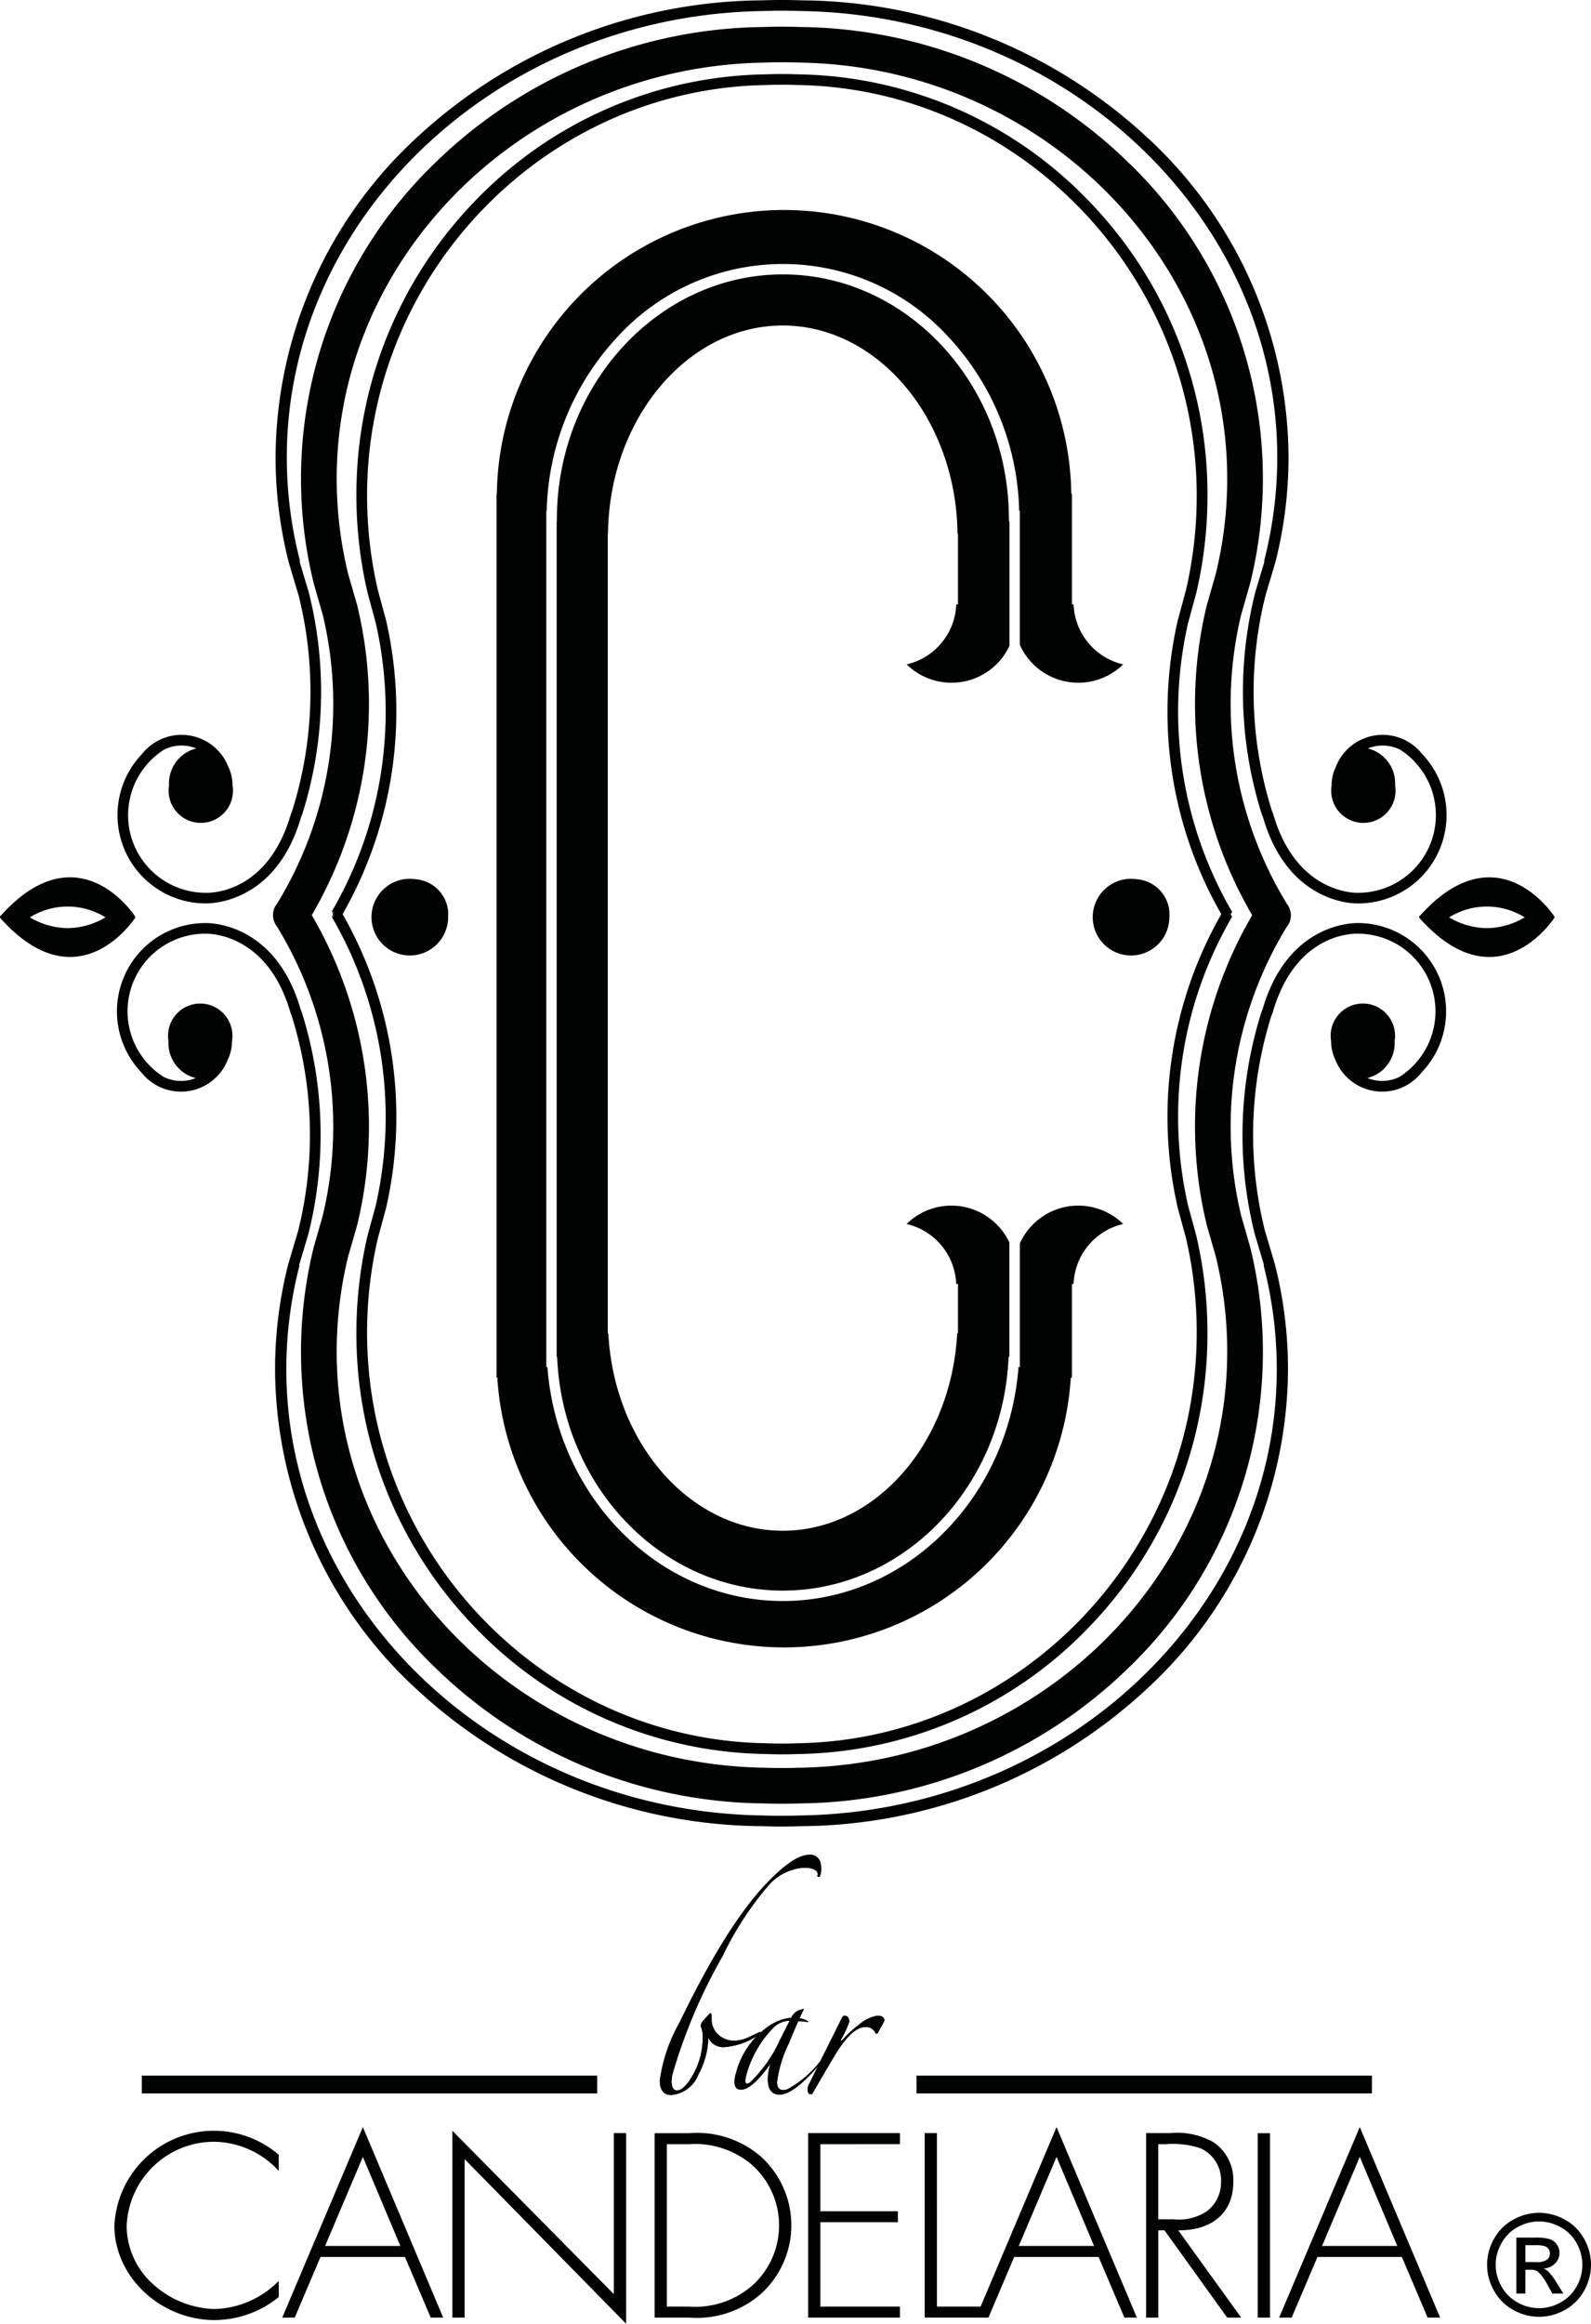 <svg xmlns="http://www.w3.org/2000/svg" width="118.984" height="173.649" viewBox="0 0 118.984 173.649">
  <g id="Grupo_51" data-name="Grupo 51" transform="translate(-1745.724 -759.195)">
    <path id="Trazado_147" data-name="Trazado 147" d="M1830.791,824.906a2.866,2.866,0,1,0,2.385,2.824,2.631,2.631,0,0,0-2.385-2.824" fill="#010202"/>
    <path id="Trazado_148" data-name="Trazado 148" d="M1837.059,827.508a30.514,30.514,0,0,0-3.25,21.974l.612,2.241a31.359,31.359,0,0,1,.8,7.059c0,16.651-13.374,30.414-29.822,30.683-.4.016-.758.022-1.083.022h-.231c-.326,0-.681-.006-1.093-.022-16.44-.269-29.816-14.032-29.816-30.683a31.188,31.188,0,0,1,.805-7.044l.612-2.256a30.562,30.562,0,0,0-3.246-21.974,30.567,30.567,0,0,0,3.246-21.976l-.61-2.241a31.268,31.268,0,0,1-.807-7.056c0-16.652,13.376-30.417,29.826-30.685.415-.015.757-.022,1.083-.022h.231c.325,0,.667.007,1.094.022,16.437.268,29.811,14.033,29.811,30.685a31.177,31.177,0,0,1-.8,7.043l-.613,2.254a30.7,30.7,0,0,0-.774,6.844,30.377,30.377,0,0,0,4.024,15.132m.64.115.155.1-.157-.092Zm-3.114-21.895.613-2.255a32.081,32.081,0,0,0,.83-7.238,31.5,31.5,0,0,0-8.946-22.094,30.736,30.736,0,0,0-21.647-9.389c-.427-.017-.782-.024-1.116-.024h-.231c-.335,0-.687.007-1.106.023a30.749,30.749,0,0,0-21.658,9.39,31.5,31.5,0,0,0-8.945,22.094,32.1,32.1,0,0,0,.833,7.251l.595,2.2.015.04a30,30,0,0,1,.746,6.648,29.588,29.588,0,0,1-4.019,14.916l.163.1-.01.018-.167-.09.112.188-.108.2.168-.094.01.019-.168.1a29.769,29.769,0,0,1,3.274,21.556l-.616,2.262a32.173,32.173,0,0,0-.828,7.239,31.5,31.5,0,0,0,8.945,22.092,30.754,30.754,0,0,0,21.65,9.391c.413.015.779.022,1.114.022h.231c.334,0,.7-.007,1.1-.022a30.758,30.758,0,0,0,21.66-9.391,31.5,31.5,0,0,0,8.946-22.092,32.018,32.018,0,0,0-.835-7.254l-.6-2.2-.012-.035a29.9,29.9,0,0,1-.746-6.649,29.581,29.581,0,0,1,4.018-14.915v0l.018-.032-.108-.182.108-.188-.018-.028h0a29.783,29.783,0,0,1-3.272-21.564" fill="#010202"/>
    <path id="Trazado_149" data-name="Trazado 149" d="M1835.093,843.366a31.219,31.219,0,0,0,.876,7.359c.009.036.019.07.027.105l.651,2.259a29.957,29.957,0,0,1,.855,7.115c0,16.871-14.345,30.819-32.006,31.091-.452.015-.821.021-1.166.021h-.252c-.343,0-.714-.006-1.193-.023-17.632-.27-31.981-14.218-31.981-31.089a30.008,30.008,0,0,1,.856-7.115l.649-2.252c.01-.036.022-.073.031-.112a31.285,31.285,0,0,0-3.4-23.142,31.288,31.288,0,0,0,3.4-23.143c-.009-.035-.02-.072-.03-.106l-.65-2.257a30.037,30.037,0,0,1-.856-7.117c0-16.868,14.349-30.816,32.009-31.088.448-.016.818-.023,1.165-.023h.252c.348,0,.718.007,1.194.023,17.633.272,31.978,14.22,31.978,31.088a29.986,29.986,0,0,1-.855,7.117l-.637,2.228-.014.039c-.008.032-.018.064-.027.1a31.29,31.29,0,0,0,3.4,23.143,31.313,31.313,0,0,0-4.277,15.783m7.01-15.131a1.342,1.342,0,0,0,.119-.979,1.327,1.327,0,0,0-.242-.5,28.632,28.632,0,0,1-3.434-21.63.4.4,0,0,0,.018-.056l.654-2.282a.2.2,0,0,1,.013-.049,32.755,32.755,0,0,0-9.2-31.485,35.682,35.682,0,0,0-24.443-10.045c-.479-.016-.879-.024-1.259-.024h-.252c-.378,0-.78.008-1.234.024a35.687,35.687,0,0,0-24.467,10.045,32.749,32.749,0,0,0-9.2,31.485c0,.016.008.031.012.049l.653,2.282a.288.288,0,0,0,.019.052v0a28.619,28.619,0,0,1-3.414,21.6,1.552,1.552,0,0,0-.127.182,1.333,1.333,0,0,0-.158.892,1.35,1.35,0,0,0,.156.449,1.01,1.01,0,0,0,.108.164,28.624,28.624,0,0,1,3.435,21.634v.006a.344.344,0,0,0-.018.049l-.653,2.282a.448.448,0,0,0-.012.049,32.749,32.749,0,0,0,9.2,31.485,35.673,35.673,0,0,0,24.443,10.044c.481.016.883.024,1.258.024h.252c.374,0,.779-.008,1.234-.024a35.694,35.694,0,0,0,24.468-10.044,32.755,32.755,0,0,0,9.2-31.485.221.221,0,0,1-.013-.049l-.654-2.282a.347.347,0,0,0-.018-.055,28.638,28.638,0,0,1,3.405-21.585,1.239,1.239,0,0,0,.152-.223" fill="#010202"/>
    <path id="Trazado_150" data-name="Trazado 150" d="M1847.311,828.175h0c-.053,0-5.227-.232-7.166,6.449l-.083.2a30.465,30.465,0,0,0-.5,16.6l.68,2.267a.386.386,0,0,0,.006.162,31.021,31.021,0,0,1,.96,7.661c0,18.1-15.974,33.055-35.621,33.348-.505.016-.917.024-1.3.024h-.228c-.383,0-.795-.008-1.309-.025-19.637-.292-35.613-15.249-35.613-33.347a31.017,31.017,0,0,1,.962-7.661.417.417,0,0,0,.007-.161l.678-2.268a30.5,30.5,0,0,0-.495-16.6l-.082-.2c-1.938-6.681-7.113-6.452-7.143-6.449a6.6,6.6,0,0,0-4.768,11.158h0a3.766,3.766,0,0,0,1.284,1.047l.005,0a3.76,3.76,0,0,0,5.184-2.02,3.187,3.187,0,0,0,.305-1.369,2.408,2.408,0,1,0-4.751,0,2.693,2.693,0,0,0,2.037,2.766,2.931,2.931,0,0,1-2.4-.087,5.8,5.8,0,0,1,3.129-10.7c.043,0,4.6-.2,6.358,5.9l.085.215a29.673,29.673,0,0,1,.479,16.129l-.729,2.445a31.815,31.815,0,0,0-.987,7.857,32.651,32.651,0,0,0,10.652,23.976,38.336,38.336,0,0,0,25.743,10.17c.514.018.935.025,1.325.025h.313c.392,0,.814-.007,1.319-.024a38.343,38.343,0,0,0,25.749-10.171,32.651,32.651,0,0,0,10.652-23.976,31.925,31.925,0,0,0-.987-7.872l-.712-2.388-.015-.043a29.613,29.613,0,0,1,.477-16.128l.088-.215c1.747-6.07,6.172-5.907,6.381-5.9a5.8,5.8,0,0,1,4.191,9.806h0a5.845,5.845,0,0,1-1.085.893,2.928,2.928,0,0,1-2.4.087,2.693,2.693,0,0,0,2.036-2.766,2.408,2.408,0,1,0-4.751,0,3.173,3.173,0,0,0,.305,1.369,3.76,3.76,0,0,0,5.184,2.02l0,0a3.8,3.8,0,0,0,1.286-1.047,6.6,6.6,0,0,0-4.741-11.158" fill="#010202"/>
    <path id="Trazado_151" data-name="Trazado 151" d="M1761.072,826.705h0c.051,0,5.23.233,7.168-6.447l.083-.2a30.439,30.439,0,0,0,.493-16.6l-.679-2.269a.414.414,0,0,0,0-.164,30.907,30.907,0,0,1-.964-7.66c0-18.095,15.977-33.053,35.623-33.345.5-.018.917-.026,1.3-.026h.233c.379,0,.791.008,1.3.026,19.639.292,35.615,15.25,35.615,33.345a31,31,0,0,1-.961,7.66.4.4,0,0,0-.006.164l-.678,2.269a30.439,30.439,0,0,0,.493,16.6l.084.2c1.936,6.68,7.112,6.451,7.139,6.45a6.607,6.607,0,0,0,4.772-11.16,3.841,3.841,0,0,0-1.288-1.047l0,0a3.762,3.762,0,0,0-5.184,2.021,3.155,3.155,0,0,0-.306,1.369,2.407,2.407,0,1,0,4.75,0,2.693,2.693,0,0,0-2.037-2.767,2.943,2.943,0,0,1,2.4.087,5.805,5.805,0,0,1-3.127,10.7c-.047,0-4.6.2-6.358-5.9l-.088-.213a29.6,29.6,0,0,1-.477-16.13l.73-2.445a31.937,31.937,0,0,0,.985-7.858,32.654,32.654,0,0,0-10.652-23.976,38.349,38.349,0,0,0-25.743-10.168c-.514-.017-.936-.026-1.325-.026h-.315c-.389,0-.81.009-1.318.025a38.357,38.357,0,0,0-25.749,10.169,32.657,32.657,0,0,0-10.652,23.976,31.834,31.834,0,0,0,.99,7.874l.711,2.387.017.044a29.683,29.683,0,0,1-.48,16.128l-.087.213c-1.75,6.071-6.173,5.908-6.383,5.9a5.8,5.8,0,0,1-3.1-10.7,2.939,2.939,0,0,1,2.4-.087,2.694,2.694,0,0,0-2.036,2.767,2.407,2.407,0,1,0,4.75,0,3.168,3.168,0,0,0-.305-1.369,3.762,3.762,0,0,0-5.184-2.021v0a3.811,3.811,0,0,0-1.289,1.048,6.6,6.6,0,0,0,4.742,11.157" fill="#010202"/>
    <path id="Trazado_152" data-name="Trazado 152" d="M1750.787,828.554a5.653,5.653,0,0,1-2.828-.806,5.35,5.35,0,0,1,5.654,0,5.672,5.672,0,0,1-2.826.806m5-.71a.146.146,0,0,0,.055-.111.136.136,0,0,0-.044-.1c-.184-.27-2.012-2.877-4.84-2.877-1.722,0-3.459.959-5.161,2.851a.113.113,0,0,0-.066.066.127.127,0,0,0,.021.134.222.222,0,0,0,.03.032c1.709,1.9,3.449,2.868,5.176,2.868,2.778,0,4.59-2.515,4.829-2.863" fill="#010202"/>
    <path id="Trazado_153" data-name="Trazado 153" d="M1776.856,824.906a2.866,2.866,0,1,0,2.382,2.824,2.632,2.632,0,0,0-2.382-2.824" fill="#010202"/>
    <path id="Trazado_154" data-name="Trazado 154" d="M1856.923,828.554a5.637,5.637,0,0,1-2.825-.806,5.343,5.343,0,0,1,5.65,0,5.646,5.646,0,0,1-2.825.806m5-.71a.137.137,0,0,0,.057-.109.146.146,0,0,0-.045-.1c-.184-.27-2.013-2.877-4.839-2.877-1.722,0-3.46.959-5.161,2.851a.11.11,0,0,0-.066.067.122.122,0,0,0,.021.133.106.106,0,0,0,.031.032c1.707,1.9,3.445,2.868,5.175,2.868h0c2.773,0,4.588-2.515,4.826-2.863" fill="#010202"/>
    <path id="Trazado_155" data-name="Trazado 155" d="M1821.994,852.124v9.228h-.1c-.75,9.833-8.421,17.485-17.617,17.485s-16.868-7.652-17.616-17.485h-.08V797.365h.029a19.677,19.677,0,0,1,5.228-12.925,16.78,16.78,0,0,1,24.877,0,19.666,19.666,0,0,1,5.227,12.925h.05V807.38a4.791,4.791,0,0,0,7.728,1.465,4.792,4.792,0,0,1-3.707-4.487h-.123v-8.247l-.05-.048a21.481,21.481,0,0,0-42.958.026h0l-.024.022v66l.117.121-.053,0a21.484,21.484,0,0,0,42.875,0h-.031l.123-.122v-6.962h.123a4.791,4.791,0,0,1,3.707-4.487,4.789,4.789,0,0,0-7.728,1.463" fill="#010202"/>
    <path id="Trazado_156" data-name="Trazado 156" d="M1817.241,804.358a4.8,4.8,0,0,1-3.712,4.487,4.789,4.789,0,0,0,7.688-1.382v-9.319h-.036l-.007-.385c-.11-9.957-7.689-18.059-16.9-18.059s-16.784,8.1-16.9,18.059l-.005.385h-.015v62.431h.03l.023.365c.561,9.6,7.968,17.118,16.865,17.118s16.3-7.519,16.863-17.118l.024-.365h.052v-8.532a4.787,4.787,0,0,0-7.688-1.382,4.8,4.8,0,0,1,3.712,4.487h.132v3.647l-.061.057c-.443,8.261-6.171,14.733-13.044,14.733s-12.6-6.472-13.043-14.733l-.042-.04v-59.72l.016-.016c.09-8.578,5.951-15.556,13.069-15.556s12.979,6.978,13.069,15.556l.036.035v5.247Z" fill="#010202"/>
    <path id="Trazado_157" data-name="Trazado 157" d="M1807.133,898.851a1.172,1.172,0,0,1-.093.553.128.128,0,0,1-.09.053c-.063,0-.093-.035-.093-.107a.084.084,0,0,1,.021-.051v-.054c0-.173-.131-.306-.39-.394a1.512,1.512,0,0,0-.484-.08h-.209a3.857,3.857,0,0,0-2.654,1.382,23.979,23.979,0,0,0-3.368,5.2,40.434,40.434,0,0,0-3.759,8.845,2.722,2.722,0,0,0-.068.5c0,.473.138.712.416.712s.582-.248.92-.739a5.634,5.634,0,0,0,.993-3.264v-.025a1.708,1.708,0,0,0-.116-.686.177.177,0,0,1-.023-.106.559.559,0,0,1,.162-.368,6.929,6.929,0,0,1,.531-.579c.076,0,.115.063.115.185v.21a1.531,1.531,0,0,0,.508,1.211,1.749,1.749,0,0,0,1.2.447,2.817,2.817,0,0,0,1.222-.342l.67-.315c.046,0,.068.016.068.053a.12.12,0,0,1-.093.13,5.29,5.29,0,0,1-2.606.949,1.218,1.218,0,0,1-1.222-.709,5.912,5.912,0,0,1-.739,2.761,2.386,2.386,0,0,1-2.029,1.527q-.855,0-.855-1.079a12.106,12.106,0,0,1,1.479-4.342q3.459-7.161,6.413-10.294,2.1-2.236,3.3-2.236a.774.774,0,0,1,.831.631,1.372,1.372,0,0,1,.047.421" fill="#010202"/>
    <path id="Trazado_158" data-name="Trazado 158" d="M1807.133,898.851a1.155,1.155,0,0,1-.094.553.124.124,0,0,1-.089.053c-.063,0-.093-.035-.093-.107a.084.084,0,0,1,.021-.051v-.054c0-.173-.131-.306-.39-.394a1.512,1.512,0,0,0-.484-.08h-.209a3.855,3.855,0,0,0-2.654,1.382,23.979,23.979,0,0,0-3.368,5.2,40.434,40.434,0,0,0-3.759,8.845,2.722,2.722,0,0,0-.068.5c0,.473.138.712.416.712s.582-.248.92-.739a5.634,5.634,0,0,0,.993-3.264v-.025a1.708,1.708,0,0,0-.116-.686.177.177,0,0,1-.023-.106.559.559,0,0,1,.162-.368,6.929,6.929,0,0,1,.531-.579c.076,0,.115.063.115.185v.21a1.531,1.531,0,0,0,.508,1.211,1.749,1.749,0,0,0,1.2.447,2.817,2.817,0,0,0,1.222-.342l.67-.315c.046,0,.068.016.068.053a.12.12,0,0,1-.093.13,5.29,5.29,0,0,1-2.606.949,1.218,1.218,0,0,1-1.222-.709,5.912,5.912,0,0,1-.739,2.761,2.386,2.386,0,0,1-2.029,1.527q-.855,0-.855-1.079a12.106,12.106,0,0,1,1.479-4.342q3.459-7.161,6.413-10.294,2.1-2.236,3.3-2.236a.774.774,0,0,1,.831.631A1.372,1.372,0,0,1,1807.133,898.851Z" fill="#010202"/>
    <path id="Trazado_159" data-name="Trazado 159" d="M1804.782,910.2h-.024a1.756,1.756,0,0,0-1.222.551,8.027,8.027,0,0,0-2.028,3.631c-.033.175-.048.271-.048.288,0,.158.048.237.14.237a.475.475,0,0,0,.253-.131,10.037,10.037,0,0,0,2.167-3.078Zm3.273,1.708a.282.282,0,0,1-.045.132,12.644,12.644,0,0,1-1.753,2.263q-1.381,1.418-2.237,1.42c-.583,0-.875-.4-.875-1.184a3.717,3.717,0,0,1,.206-1.132q-1.38,1.947-2.213,1.946c-.321,0-.484-.2-.484-.6a2.351,2.351,0,0,1,.117-.655,6.065,6.065,0,0,1,2.535-3.552,3.553,3.553,0,0,1,1.452-.552h.138a1.053,1.053,0,0,1,.946-.658c-.122.246-.229.473-.322.684a1.494,1.494,0,0,1,.644.237.072.072,0,0,1-.068.052c-.017,0-.023-.009-.023-.026h-.045c-.124-.017-.324-.035-.6-.052q-.162.34-.739,1.726a9.046,9.046,0,0,0-.852,2.826c0,.4.152.6.462.6a.789.789,0,0,0,.345-.079,7.763,7.763,0,0,0,3.227-3.369c.031-.067.069-.1.115-.1s.069.026.069.078" fill="#010202"/>
    <path id="Trazado_160" data-name="Trazado 160" d="M1804.782,910.2h-.024a1.753,1.753,0,0,0-1.222.551,8.018,8.018,0,0,0-2.028,3.631c-.033.175-.048.273-.048.288,0,.158.048.237.14.237a.475.475,0,0,0,.253-.131,10.037,10.037,0,0,0,2.167-3.078Zm3.273,1.708a.282.282,0,0,1-.045.132,12.644,12.644,0,0,1-1.753,2.263q-1.381,1.418-2.237,1.42c-.583,0-.875-.4-.875-1.184a3.717,3.717,0,0,1,.206-1.132q-1.381,1.947-2.213,1.946c-.321,0-.484-.2-.484-.6a2.351,2.351,0,0,1,.117-.655,6.065,6.065,0,0,1,2.535-3.552,3.553,3.553,0,0,1,1.452-.552h.138a1.053,1.053,0,0,1,.946-.658c-.122.246-.229.473-.322.684a1.494,1.494,0,0,1,.644.237.072.072,0,0,1-.068.052c-.017,0-.023-.009-.023-.026h-.045c-.124-.017-.324-.035-.6-.052q-.162.34-.739,1.726a9.046,9.046,0,0,0-.852,2.826c0,.4.152.6.462.6a.793.793,0,0,0,.345-.079,7.763,7.763,0,0,0,3.227-3.369c.031-.067.068-.1.114-.1S1808.055,911.858,1808.055,911.91Z" fill="#010202"/>
    <path id="Trazado_161" data-name="Trazado 161" d="M1811.866,910.2a4.287,4.287,0,0,1-.233.434c-.152.271-.237.429-.253.474s-.054.064-.114.064c-.017,0-.039-.016-.069-.052a.765.765,0,0,0-.761-.447q-1.016,0-2.306,2.156-.552.921-1.636,2.788c-.015.054-.062.08-.138.08-.155,0-.231-.133-.231-.4a1.18,1.18,0,0,1,.161-.473q.322-.657,1.13-2.288.552-1.1,1.245-2.5c.061-.138.13-.21.207-.21.246,0,.368.158.368.473a9.243,9.243,0,0,1-.6,1.289q-.045.132-.024.132a.3.3,0,0,0,.117-.079,7.2,7.2,0,0,1,1.219-1.13,2.715,2.715,0,0,1,1.407-.685c.338,0,.509.124.509.369" fill="#010202"/>
    <path id="Trazado_162" data-name="Trazado 162" d="M1811.866,910.2a4.287,4.287,0,0,1-.233.434c-.152.271-.237.429-.253.474s-.054.064-.114.064c-.017,0-.039-.016-.069-.052a.765.765,0,0,0-.761-.447q-1.016,0-2.306,2.156-.552.921-1.636,2.788c-.015.054-.062.08-.138.08-.155,0-.231-.133-.231-.4a1.18,1.18,0,0,1,.161-.473q.322-.657,1.13-2.288.552-1.1,1.245-2.5c.061-.138.13-.21.207-.21.246,0,.368.158.368.473a9.243,9.243,0,0,1-.6,1.289q-.045.132-.024.132a.3.3,0,0,0,.117-.079,7.2,7.2,0,0,1,1.219-1.13,2.715,2.715,0,0,1,1.407-.685C1811.695,909.833,1811.866,909.957,1811.866,910.2Z" fill="#010202"/>
    <rect id="Rectángulo_6" data-name="Rectángulo 6" width="34.058" height="1.332" transform="translate(1756.328 914.301)" fill="#010202"/>
    <rect id="Rectángulo_7" data-name="Rectángulo 7" width="34.058" height="1.332" transform="translate(1814.267 914.301)" fill="#010202"/>
    <path id="Trazado_163" data-name="Trazado 163" d="M1766.568,921.42a6.677,6.677,0,0,0-4.826-2.175,6.544,6.544,0,0,0-6.546,6.342,5.889,5.889,0,0,0,1.928,4.259,7.137,7.137,0,0,0,4.618,1.9,6.98,6.98,0,0,0,4.826-2.1v1.206a7.683,7.683,0,0,1-4.789,1.719c-4.007,0-7.5-3.2-7.5-7.056a7.449,7.449,0,0,1,12.287-5.3Z" fill="#010202"/>
    <path id="Trazado_164" data-name="Trazado 164" d="M1772.861,920.377l-2.824,6.654h5.628Zm-3.168,7.476-1.927,4.534h-.934l6.029-14.239,6.008,14.239h-.934l-1.927-4.534Z" fill="#010202"/>
    <path id="Trazado_165" data-name="Trazado 165" d="M1792.547,932.844l-12.076-12.3v11.844h-.917V918.422l12.076,12.21V918.6h.917Z" fill="#010202"/>
    <path id="Trazado_166" data-name="Trazado 166" d="M1797.255,931.564a6.494,6.494,0,0,0,4.825-1.662,6.05,6.05,0,0,0-.172-8.975,6.558,6.558,0,0,0-4.653-1.5h-1.661v12.137Zm-2.576-12.96h2.593a7.3,7.3,0,0,1,5.342,1.738,6.921,6.921,0,0,1,.078,10.216,7.27,7.27,0,0,1-5.42,1.829h-2.593Z" fill="#010202"/>
    <path id="Trazado_167" data-name="Trazado 167" d="M1807.075,919.427v5.009h5.8v.822h-5.8v6.305h5.954v.824h-6.869V918.6h6.869v.823Z" fill="#010202"/>
    <path id="Trazado_168" data-name="Trazado 168" d="M1815.793,931.563h3.662v.823h-4.578V918.6h.915Z" fill="#010202"/>
    <path id="Trazado_169" data-name="Trazado 169" d="M1824.738,920.377l-2.823,6.654h5.629Zm-3.166,7.476-1.927,4.534h-.934l6.027-14.239,6.009,14.239h-.935l-1.926-4.534Z" fill="#010202"/>
    <path id="Trazado_170" data-name="Trazado 170" d="M1833.511,925.039a3.719,3.719,0,0,0,2.519-.639,2.712,2.712,0,0,0,1.01-2.176,2.618,2.618,0,0,0-1.525-2.486,6.4,6.4,0,0,0-2.576-.311h-.592v5.612Zm5.035,7.348H1837.5l-4.693-6.527h-.458v6.527h-.914V918.6h1.792a5.486,5.486,0,0,1,3.281.7,3.406,3.406,0,0,1,1.449,2.961c0,2.4-1.734,3.638-4.118,3.6Z" fill="#010202"/>
    <rect id="Rectángulo_8" data-name="Rectángulo 8" width="0.917" height="13.784" transform="translate(1839.785 918.604)" fill="#010202"/>
    <path id="Trazado_171" data-name="Trazado 171" d="M1847.415,920.377l-2.821,6.654h5.626Zm-3.165,7.476-1.927,4.534h-.936l6.028-14.239,6.011,14.239h-.936l-1.927-4.534Z" fill="#010202"/>
    <g id="Grupo_50" data-name="Grupo 50">
      <path id="Trazado_172" data-name="Trazado 172" d="M1860.825,924.555a3.987,3.987,0,0,1,1.91.5,3.573,3.573,0,0,1,1.453,1.438,3.9,3.9,0,0,1,.007,3.879,3.608,3.608,0,0,1-1.436,1.439,3.9,3.9,0,0,1-3.868,0,3.629,3.629,0,0,1-1.439-1.439,3.884,3.884,0,0,1,.008-3.879,3.584,3.584,0,0,1,1.455-1.438A3.987,3.987,0,0,1,1860.825,924.555Zm0,.643a3.319,3.319,0,0,0-1.594.42,3.01,3.01,0,0,0-1.212,1.2,3.228,3.228,0,0,0-.008,3.233,3.045,3.045,0,0,0,1.2,1.2,3.243,3.243,0,0,0,3.224,0,3.033,3.033,0,0,0,1.2-1.2,3.247,3.247,0,0,0-.008-3.233,2.988,2.988,0,0,0-1.213-1.2A3.319,3.319,0,0,0,1860.825,925.2Zm-1.7,5.392v-4.182h1.436a3.478,3.478,0,0,1,1.066.117,1.019,1.019,0,0,1,.525.4,1.066,1.066,0,0,1,.2.612,1.112,1.112,0,0,1-.327.8,1.288,1.288,0,0,1-.867.381,1.149,1.149,0,0,1,.355.222,4.811,4.811,0,0,1,.618.829l.51.819h-.824l-.371-.659a3.372,3.372,0,0,0-.706-.974.865.865,0,0,0-.54-.144h-.4v1.777Zm.674-2.354h.819a1.315,1.315,0,0,0,.8-.175.566.566,0,0,0,.214-.463.559.559,0,0,0-.1-.332.61.61,0,0,0-.286-.219,2.119,2.119,0,0,0-.676-.072h-.768Z" fill="#010202"/>
    </g>
  </g>
</svg>
